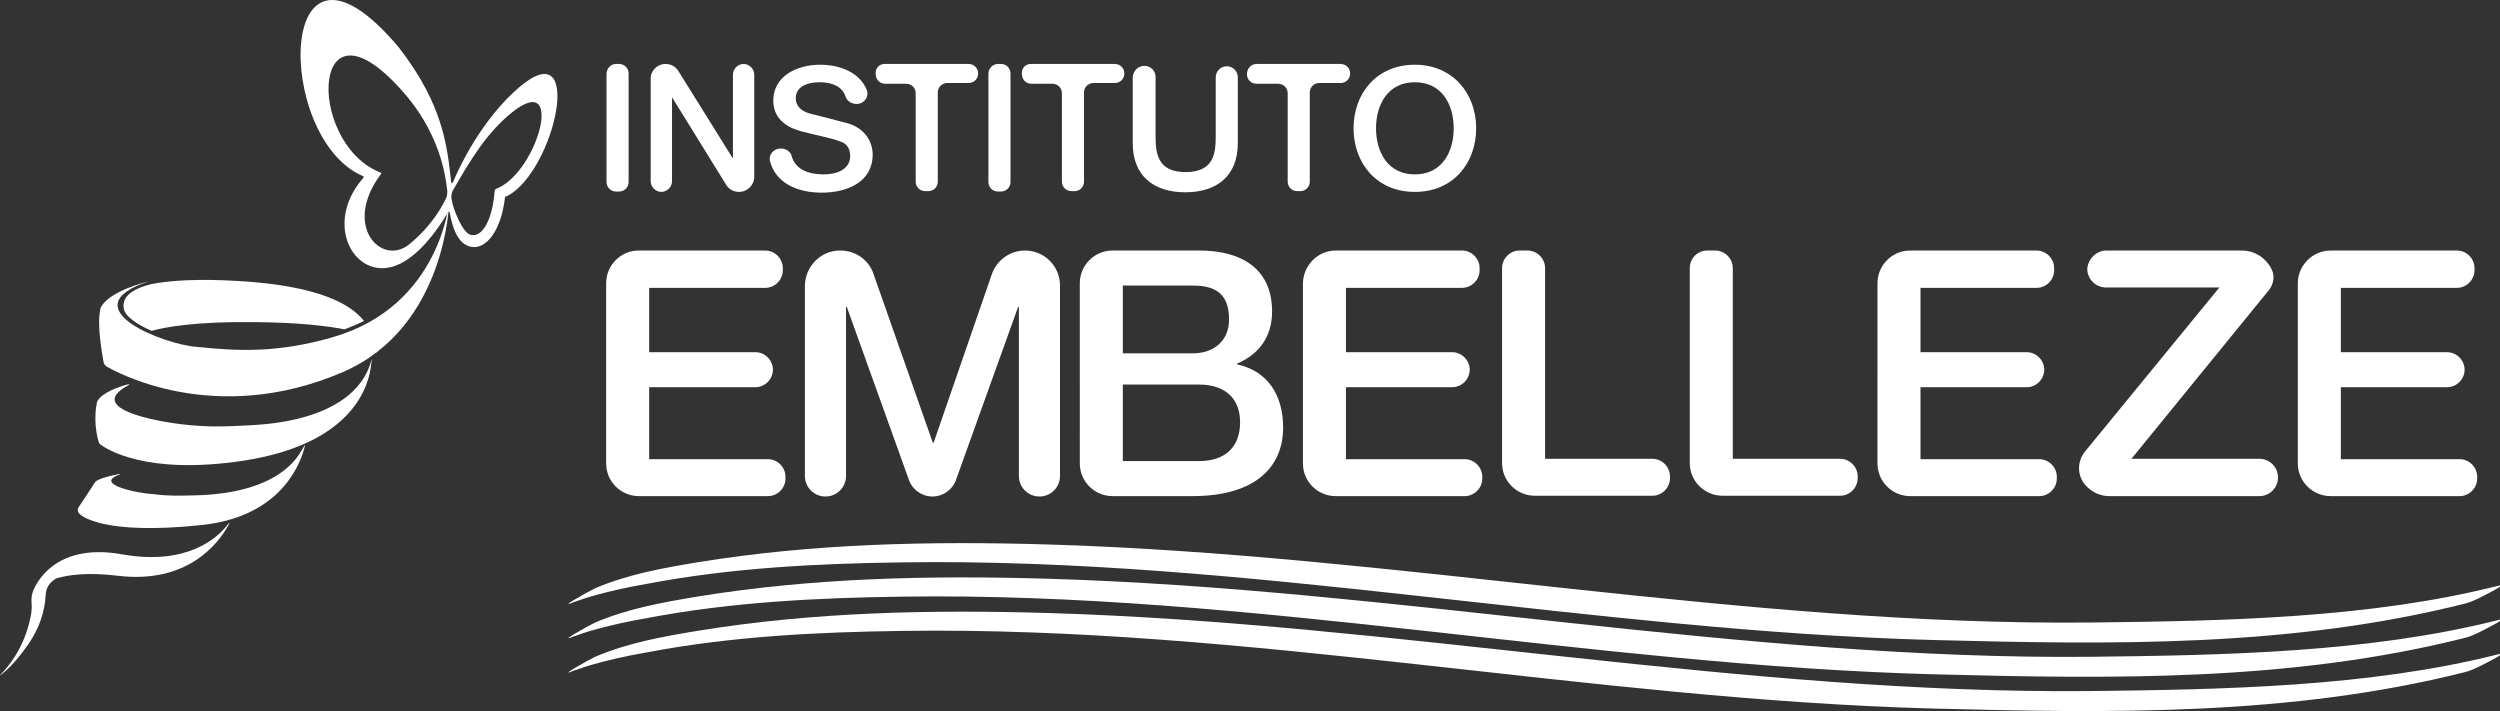 <?xml version="1.0" encoding="utf-8"?>
<!-- Generator: Adobe Illustrator 22.0.0, SVG Export Plug-In . SVG Version: 6.00 Build 0)  -->
<svg version="1.1" id="Layer_1" xmlns="http://www.w3.org/2000/svg" xmlns:xlink="http://www.w3.org/1999/xlink" x="0px" y="0px"
	 viewBox="0 0 656.6 186.8" style="enable-background:new 0 0 656.6 186.8;" xml:space="preserve">
<rect x="0" y="0" width="656.6" height="186.8" fill="#333333" stroke="none"/>
<style type="text/css">
	.st0{fill:#FFFFFF;}
</style>
<g>
	<g>
		<path class="st0" d="M118.1,55.8c0.8,4.4,2.3,8.3,5.5,9c4.1,0.9,8-4.3,9-12.7c0.1-0.7,0.2-0.4,0.8-0.7c12.5-6.9,20.2-43,3.1-28.6
			c-10,8.5-16,21.3-17.5,25c-0.3,0.5-0.5,0.4-0.5,0.1c-1-8.8-1.8-20.1-13.8-35.5C72.4-25.9,72,35.8,95,46.1c1,0.4,0.4,0.5,0.1,1
			c-10.9,12.9-0.6,28.8,11.2,21.5c5.7-3.5,9.9-10.4,11.4-12.9C117.8,55.5,118,55.4,118.1,55.8 M117.3,51.7
			c-0.6,1.5-3.5,7.4-10.1,12.7c-7.2,5.3-17-5-7.5-18.2c0.6-0.8,0.7-0.7-0.3-1.1c-19.2-8.2-17.8-49.6,7.3-20c7.4,8.8,10,18,10.7,24.5
			C117.6,50.3,117.4,51.3,117.3,51.7 M129.9,50.3c-0.5,6.7-2.9,12.1-6.2,11.4c-2.4-0.5-4.8-7.4-5-8.9c-0.2-0.9-0.3-1.6,0.2-2.7
			c4.7-8.2,9-15.3,15.6-20.6c13.8-11,7,15-3.7,19.9C130.1,49.6,130,49.7,129.9,50.3"/>
		<path class="st0" d="M32.1,145.6c-19.3-3.5-23.5,9.9-23.5,9.9s0.1-0.1,0.1-0.2l-0.1,0.2c-0.8,2.5,0.2,3-0.6,6.7
			c-1.7,8.2-6,13.1-7.7,14.8c-0.4,0.4-0.4,0.5,0.1,0.1c1.3-1,3.8-3.2,7.1-8c2.7-3.9,4.3-8.4,4.5-12.9c0.1-2.5,1.8-3.7,2.8-4.3
			c3.4-1,8.5-1.6,16-0.7c18.5,2.3,26.6-8.6,29.1-13.1c0.6-1.1,0.6-1.1-0.2-0.2C57.1,141.3,49.1,148.6,32.1,145.6"/>
		<path class="st0" d="M51.1,130.1c-4.2,0.1-6.8,0.2-10.6-0.3c-4.4-0.2-15.6-2.6-9.5-5c0.5-0.2,1-0.5-0.2-0.2c-2,0.4-5,1.1-5.8,2
			c0,0-3.5,5.4-4,6.1c-0.5,0.7-0.8,1-0.4,1.9c0.5,1,6.8,6,32.3,3.3c19.3-2,25.2-14,26.9-19.7c0.5-1.8,0.5-1.7-0.6,0.1
			C76.9,122.5,70.1,129.7,51.1,130.1"/>
		<path class="st0" d="M97.2,95.7c-1.5,4.8-7.5,14.8-31.6,16c-5.9,0.3-9.5,0.5-15.3,0c-5.6-0.4-28.8-3.8-16.8-10.4
			c0.4-0.2,0.8-0.6-0.1-0.3c-2.2,0.6-6.4,2-7.8,4.3c-0.2,0.3-0.7,2.9-0.5,6.2c0.2,2.6,0.7,4.2,0.9,4.8c0.1,0.2,0.2,0.3,0.3,0.4
			c1.5,1.1,11.8,8.2,37.6,4.3c28.8-4.4,33.1-19.7,33.6-25.5C97.8,94,97.7,94.1,97.2,95.7"/>
		<path class="st0" d="M87.6,88.5c-14.7,4.3-25.3,3.7-35.9,2.6C43.4,90.6,18,80.9,39,73.9c0,0-10.2,2.4-12.5,6.8
			c-0.1,0.2-0.1,0.3-0.1,0.3c-1.1,4.4,0.6,12.7,0.8,14.1c0.1,0.6,0.6,1,0.7,1.1c2.2,1.3,28.4,16.1,62.2,1.5
			C117.3,85.9,118,52.9,118,52.9S115.7,80.3,87.6,88.5"/>
		<g>
			<path class="st0" d="M161.8,16.8h0.8c1.4,0,2.5,1.1,2.5,2.5v28.5c0,1.4-1.1,2.5-2.5,2.5h-0.8c-1.4,0-2.5-1.1-2.5-2.5V19.4
				C159.3,18,160.4,16.8,161.8,16.8z"/>
			<path class="st0" d="M174.8,16.8L174.8,16.8c1.4,0,2.7,0.7,3.4,1.9l14.2,22.8h0.1V19.6c0-1.5,1.3-2.8,2.8-2.8l0,0
				c1.5,0,2.8,1.3,2.8,2.8v26.8c0,2.2-1.8,4-4,4h0c-1.4,0-2.7-0.7-3.4-1.9l-14.1-22.8h-0.1v21.9c0,1.5-1.3,2.8-2.8,2.8l0,0
				c-1.5,0-2.8-1.3-2.8-2.8V20.8C170.8,18.6,172.6,16.8,174.8,16.8z"/>
			<path class="st0" d="M205.1,39c1.3,0,2.5,0.8,2.8,1.9c0.9,3.5,4.3,4.9,8.3,4.9c5.2,0,7.1-2.4,7.1-4.8c0-2.5-1.4-3.5-2.8-3.9
				c-2.4-0.9-5.4-1.4-10-2.6c-5.7-1.5-7.4-4.8-7.4-8.1c0-6.4,6.2-9.4,12.3-9.4c5.5,0,10.4,2.2,12.2,6.5c0.8,1.8-0.6,3.8-2.6,3.8l0,0
				c-1.3,0-2.5-0.7-2.9-1.9c-0.9-2.7-3.5-3.8-6.9-3.8c-2.7,0-6.2,0.9-6.2,4.2c0,2.2,1.6,3.5,4,4.1c0.5,0.1,7.9,2,9.7,2.5
				c4.4,1.3,6.5,4.8,6.5,8.2c0,7.2-6.7,10-13.4,10c-6.4,0-11.9-2.5-13.5-8C201.7,40.7,203.1,39,205.1,39L205.1,39z"/>
			<path class="st0" d="M232.3,16.8h22.1c1.4,0,2.5,1.1,2.5,2.5v0c0,1.4-1.1,2.5-2.5,2.5h-5.6c-1.4,0-2.5,1.1-2.5,2.5v23.4
				c0,1.4-1.1,2.5-2.5,2.5h-0.8c-1.4,0-2.5-1.1-2.5-2.5V24.5c0-1.4-1.1-2.5-2.5-2.5h-5.5c-1.4,0-2.5-1.1-2.5-2.5v0
				C229.8,18,230.9,16.8,232.3,16.8z"/>
			<path class="st0" d="M262.1,16.8h0.8c1.4,0,2.5,1.1,2.5,2.5v28.5c0,1.4-1.1,2.5-2.5,2.5h-0.8c-1.4,0-2.5-1.1-2.5-2.5V19.4
				C259.6,18,260.7,16.8,262.1,16.8z"/>
			<path class="st0" d="M270.7,16.8h22.1c1.4,0,2.5,1.1,2.5,2.5v0c0,1.4-1.1,2.5-2.5,2.5h-5.6c-1.4,0-2.5,1.1-2.5,2.5v23.4
				c0,1.4-1.1,2.5-2.5,2.5h-0.8c-1.4,0-2.5-1.1-2.5-2.5V24.5c0-1.4-1.1-2.5-2.5-2.5h-5.5c-1.4,0-2.5-1.1-2.5-2.5v0
				C268.2,18,269.3,16.8,270.7,16.8z"/>
			<path class="st0" d="M300.6,17.3L300.6,17.3c1.6,0,2.9,1.3,2.9,2.9v15.3c0,4.5,0.3,9.7,7.9,9.7s7.9-5.2,7.9-9.7V20.3
				c0-1.6,1.3-2.9,2.9-2.9h0c1.6,0,2.9,1.3,2.9,2.9v17.3c0,8.6-5.5,12.9-13.8,12.9c-8.3,0-13.8-4.3-13.8-12.9V20.3
				C297.6,18.6,298.9,17.3,300.6,17.3z"/>
			<path class="st0" d="M330,16.8h22.1c1.4,0,2.5,1.1,2.5,2.5v0c0,1.4-1.1,2.5-2.5,2.5h-5.6c-1.4,0-2.5,1.1-2.5,2.5v23.4
				c0,1.4-1.1,2.5-2.5,2.5h-0.8c-1.4,0-2.5-1.1-2.5-2.5V24.5c0-1.4-1.1-2.5-2.5-2.5H330c-1.4,0-2.5-1.1-2.5-2.5v0
				C327.5,18,328.6,16.8,330,16.8z"/>
			<path class="st0" d="M387.7,33.7c0,9.1-6,16.7-16.1,16.7c-10.1,0-16.1-7.6-16.1-16.7s6-16.7,16.1-16.7
				C381.6,17,387.7,24.6,387.7,33.7z M361.4,33.7c0,6.1,3,12.1,10.2,12.1c7.2,0,10.2-6,10.2-12.1s-3-12.1-10.2-12.1
				C364.4,21.6,361.4,27.6,361.4,33.7z"/>
		</g>
		<g>
			<path class="st0" d="M167.7,65.8H201c2.5,0,4.6,2.1,4.6,4.6V71c0,2.5-2.1,4.6-4.6,4.6h-30.5v16.9h27.9c2.5,0,4.6,2.1,4.6,4.6v0
				c0,2.5-2.1,4.6-4.6,4.6h-27.9v18.9h31.2c2.5,0,4.6,2.1,4.6,4.6v0.5c0,2.5-2.1,4.6-4.6,4.6h-33.9c-4.7,0-8.6-3.8-8.6-8.6V74.4
				C159.2,69.7,163,65.8,167.7,65.8z"/>
			<path class="st0" d="M220.6,65.8h0.2c3.9,0,7.4,2.5,8.6,6.1l15.6,44.4h0.2L260.5,72c1.3-3.7,4.8-6.2,8.7-6.2h0
				c5.1,0,9.2,4.1,9.2,9.2V125c0,3-2.4,5.4-5.4,5.4l0,0c-3,0-5.4-2.4-5.4-5.4V80.6h-0.2L251.1,126c-0.9,2.6-3.4,4.4-6.2,4.4h0
				c-2.8,0-5.3-1.8-6.2-4.4l-16.3-45.4h-0.2V125c0,3-2.4,5.4-5.4,5.4l0,0c-3,0-5.4-2.4-5.4-5.4V75C211.5,69.9,215.6,65.8,220.6,65.8
				z"/>
			<path class="st0" d="M283.6,74.4c0-4.7,3.8-8.6,8.6-8.6h22.8c11.6,0,19.1,5.2,19.1,16c0,6.5-3.3,11.2-9.2,13.7v0.2
				c7.9,1.7,12.1,7.9,12.1,16.6c0,10.1-7,18-23.8,18h-21c-4.7,0-8.6-3.8-8.6-8.6V74.4z M294.9,92.8h18.4c5.4,0,9.5-3.2,9.5-8.9
				c0-6.5-3.3-8.9-9.5-8.9h-18.4V92.8z M294.9,121.1h20c6.9,0,10.8-3.7,10.8-10.2c0-6.3-4-9.9-10.8-9.9h-20V121.1z"/>
			<path class="st0" d="M350.8,65.8h33.2c2.5,0,4.6,2.1,4.6,4.6V71c0,2.5-2.1,4.6-4.6,4.6h-30.5v16.9h27.9c2.5,0,4.6,2.1,4.6,4.6v0
				c0,2.5-2.1,4.6-4.6,4.6h-27.9v18.9h31.2c2.5,0,4.6,2.1,4.6,4.6v0.5c0,2.5-2.1,4.6-4.6,4.6h-33.9c-4.7,0-8.6-3.8-8.6-8.6V74.4
				C342.3,69.7,346.1,65.8,350.8,65.8z"/>
			<path class="st0" d="M399.1,65.8h2.1c2.5,0,4.6,2.1,4.6,4.6v50.1H434c2.5,0,4.6,2.1,4.6,4.6v0.5c0,2.5-2.1,4.6-4.6,4.6h-30.9
				c-4.7,0-8.6-3.8-8.6-8.6V70.4C394.5,67.9,396.6,65.8,399.1,65.8z"/>
			<path class="st0" d="M448.4,65.8h2.1c2.5,0,4.6,2.1,4.6,4.6v50.1h28.2c2.5,0,4.6,2.1,4.6,4.6v0.5c0,2.5-2.1,4.6-4.6,4.6h-30.9
				c-4.7,0-8.6-3.8-8.6-8.6V70.4C443.8,67.9,445.8,65.8,448.4,65.8z"/>
			<path class="st0" d="M501.7,65.8h33.2c2.5,0,4.6,2.1,4.6,4.6V71c0,2.5-2.1,4.6-4.6,4.6h-30.5v16.9h27.9c2.5,0,4.6,2.1,4.6,4.6v0
				c0,2.5-2.1,4.6-4.6,4.6h-27.9v18.9h31.2c2.5,0,4.6,2.1,4.6,4.6v0.5c0,2.5-2.1,4.6-4.6,4.6h-33.9c-4.7,0-8.6-3.8-8.6-8.6V74.4
				C493.1,69.7,496.9,65.8,501.7,65.8z"/>
			<path class="st0" d="M553.2,65.8h35.6c3.5,0,6.5,2.1,7.9,5.1c0.8,1.7,0.4,3.8-0.8,5.3l-36.1,44.3h33.6c2.7,0,4.9,2.2,4.9,4.9v0
				c0,2.7-2.2,4.9-4.9,4.9h-39.4c-2.5,0-4.7-1.1-6.3-2.9c-2.2-2.5-2.2-6.2-0.1-8.8l35.3-43.1h-29.8c-2.7,0-4.9-2.2-4.9-4.9v0
				C548.4,68,550.6,65.8,553.2,65.8z"/>
			<path class="st0" d="M612.1,65.8h33.2c2.5,0,4.6,2.1,4.6,4.6V71c0,2.5-2.1,4.6-4.6,4.6h-30.5v16.9h27.9c2.5,0,4.6,2.1,4.6,4.6v0
				c0,2.5-2.1,4.6-4.6,4.6h-27.9v18.9H646c2.5,0,4.6,2.1,4.6,4.6v0.5c0,2.5-2.1,4.6-4.6,4.6h-33.9c-4.7,0-8.6-3.8-8.6-8.6V74.4
				C603.5,69.7,607.4,65.8,612.1,65.8z"/>
		</g>
		<path class="st0" d="M38,75.1c-5.1,1.7-5.8,4-5.5,5.9c0.3,2.1,3.5,4.2,7.3,5.9c3.6-1,11.6-2.5,27.1-2.3
			c12.2,0.1,19.5,1.1,23.6,1.9c1.8-0.7,3.5-1.4,5.1-2.2c-3.4-4.4-12-9.3-33-10.5c-10.3-0.6-17.6-0.2-22.8,0.8L38,75.1z"/>
	</g>
	<g>
		<path class="st0" d="M151.3,157.9c-1.4,0.6,1.7-0.6,3.4-1.1c5.1-1.5,10.2-2.6,15.4-3.5c22.2-4.2,44.6-5.3,67-5.6
			c90.4-1.3,180.5,18,270.9,20.4c46.2,1.2,93.6,2,139.5-9.6c2.2-0.5,6.3-2.8,8.5-4c0.3-0.2,1.7-1.1-0.1-0.6
			c-33.7,8.5-71.7,9.2-106.7,9.6c-91.5,0.9-182.5-17.8-274-20.5c-30.7-0.9-61.5-0.3-92.1,4.7c-9,1.5-18.1,3.1-26.8,6.8
			C154.6,155.3,145.3,160.5,151.3,157.9"/>
		<path class="st0" d="M151.3,166.9c-1.4,0.6,1.7-0.6,3.4-1.1c5.1-1.5,10.2-2.6,15.4-3.5c22.2-4.2,44.6-5.3,67-5.6
			c90.4-1.3,180.5,18,270.9,20.4c46.2,1.2,93.6,2,139.5-9.6c2.2-0.5,6.3-2.8,8.5-4c0.3-0.2,1.7-1.1-0.1-0.6
			c-33.7,8.5-71.7,9.2-106.7,9.6c-91.5,0.9-182.5-17.8-274-20.5c-30.7-0.9-61.5-0.3-92.1,4.7c-9,1.5-18.1,3.1-26.8,6.8
			C154.6,164.3,145.3,169.5,151.3,166.9"/>
		<path class="st0" d="M151.3,175.9c-1.4,0.6,1.7-0.6,3.4-1.1c5.1-1.5,10.2-2.6,15.4-3.5c22.2-4.2,44.6-5.3,67-5.6
			c90.4-1.3,180.5,18,270.9,20.4c46.2,1.2,93.6,2,139.5-9.6c2.2-0.5,6.3-2.8,8.5-4c0.3-0.2,1.7-1.1-0.1-0.6
			c-33.7,8.5-71.7,9.2-106.7,9.6c-91.5,0.9-182.5-17.8-274-20.5c-30.7-0.9-61.5-0.3-92.1,4.7c-9,1.5-18.1,3.1-26.8,6.8
			C154.6,173.3,145.3,178.5,151.3,175.9"/>
	</g>
</g>
</svg>
